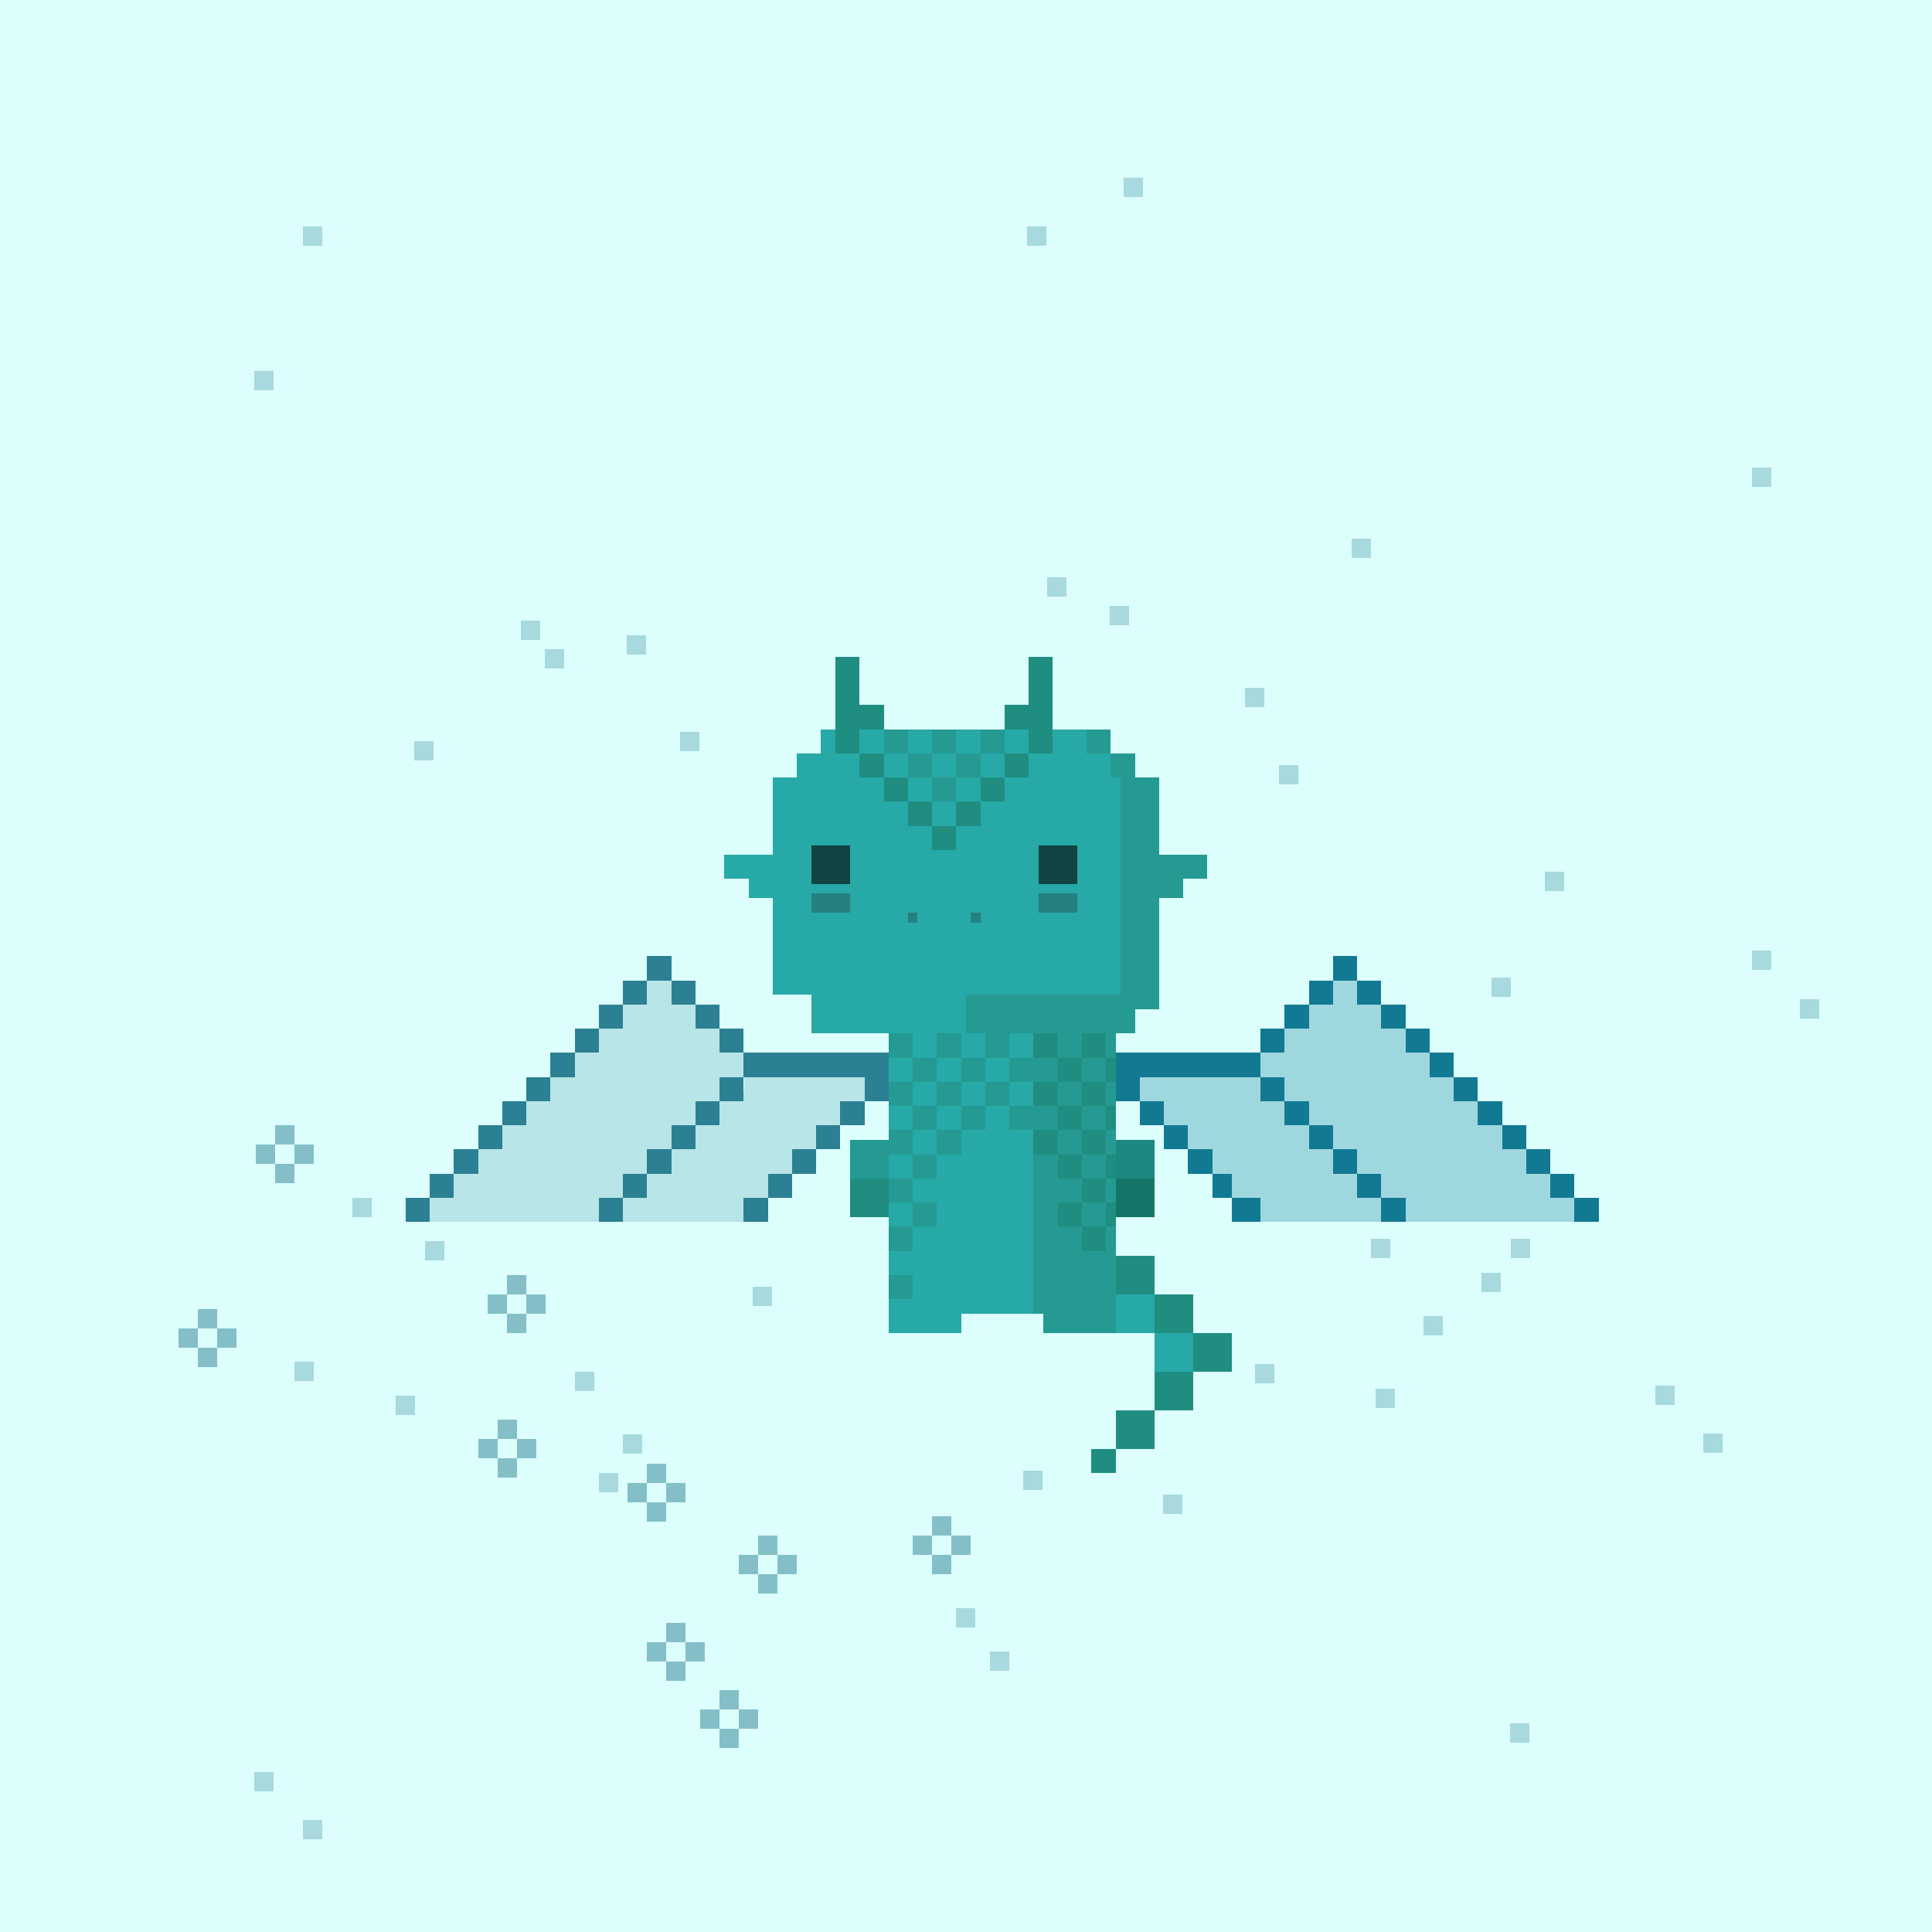 <svg xmlns="http://www.w3.org/2000/svg" viewBox="0 0 400 400">
  <defs>
    <style>.Body__cls-1{fill:#dcfffd}.Body__cls-2{fill:#26a9a7}.Body__cls-3{fill:#259a92}.Body__cls-4{opacity:0.6}.Body__cls-5{fill:#231f20;opacity:0.3}.Body__cls-6{fill:#1c887f}.Body__cls-7{fill:#208d81}.Body__cls-8{fill:#167568}</style>
  </defs>
  <g id="Body__Emerald_Dragon" data-name="Emerald Dragon" shape-rendering="crispEdges">
    <path class="Body__cls-1" d="M-4-5H406V405H-4z"/>
    <path class="Body__cls-2" d="M240 206 240 161 235 161 235 156 230 156 230 151 170 151 170 156 165 156 165 161 160 161 160 177 155 177 150 177 150 182 155 182 155 186 160 186 160 206 168 206 168 214 184 214 184 262 184 272 184 276 199 276 199 272 214 272 214 214 200 214 200 206 240 206z"/>
    <path class="Body__cls-3" d="M245 177 240 177 240 161 235 161 235 156 230 156 230 161 232 161 232 206 200 206 200 214 214 214 214 272 216 272 216 276 231 276 231 272 231 262 231 214 235 214 235 209 240 209 240 206 240 186 245 186 245 182 250 182 250 177 245 177zM225 151H230V156H225z"/>
    <path id="Body__Left_Eye" data-name="Left Eye" class="Body__cls-4" d="M168 175H176V183H168z"/>
    <path id="Body__Right_Eye" data-name="Right Eye" class="Body__cls-4" d="M215 175H223V183H215z"/>
    <path id="Body__Mouth" class="Body__cls-5" d="M188 189H190V191H188z"/>
    <path id="Body__Mouth-2" data-name="Mouth" class="Body__cls-5" d="M201 189H203V191H201z"/>
    <path id="Body__Left_Cheek" data-name="Left Cheek" class="Body__cls-5" d="M168 185H176V189H168z"/>
    <path id="Body__Right_Cheek" data-name="Right Cheek" class="Body__cls-5" d="M215 185H223V189H215z"/>
    <path id="Body__Left_Arm" data-name="Left Arm" class="Body__cls-3" d="M176 236H184V252H176z"/>
    <path id="Body__Right_Arm" data-name="Right Arm" class="Body__cls-6" d="M231 236H239V252H231z"/>
    <path id="Body__Left_Shoe" data-name="Left Shoe" class="Body__cls-7" d="M176 244H184V252H176z"/>
    <path id="Body__Left_Hand" data-name="Left Hand" class="Body__cls-8" d="M231 244H239V252H231z"/>
    <path class="Body__cls-7" d="M193 171H198V176H193z"/>
    <path class="Body__cls-3" d="M193 161H198V166H193z"/>
    <path class="Body__cls-7" d="M188 166H193V171H188zM183 161H188V166H183zM198 166H203V171H198zM203 161H208V166H203z"/>
    <path class="Body__cls-3" d="M193 151H198V156H193zM183 151H188V156H183zM203 151H208V156H203z"/>
    <path class="Body__cls-7" d="M213 136 213 141 213 146 208 146 208 151 213 151 213 156 218 156 218 151 218 146 218 141 218 136 213 136zM178 156H183V161H178zM178 146 178 141 178 136 173 136 173 141 173 146 173 151 173 156 178 156 178 151 183 151 183 146 178 146z"/>
    <path class="Body__cls-3" d="M188 156H193V161H188zM198 156H203V161H198z"/>
    <path class="Body__cls-7" d="M208 156H213V161H208z"/>
    <path class="Body__cls-3" d="M194 234H199V239H194zM194 224H199V229H194zM189 229H194V234H189zM184 224H189V229H184zM199 229H204V234H199zM209 229H214V234H209zM204 224H209V229H204zM194 214H199V219H194zM184 214H189V219H184zM204 214H209V219H204z"/>
    <path class="Body__cls-7" d="M214 214H219V219H214z"/>
    <path class="Body__cls-3" d="M189 219H194V224H189zM199 219H204V224H199zM209 219H214V224H209zM184 264H189V269H184zM184 254H189V259H184zM189 249H194V254H189zM184 244H189V249H184zM184 234H189V239H184z"/>
    <path class="Body__cls-7" d="M219 229H224V234H219zM219 219H224V224H219zM219 249H224V254H219zM219 239H224V244H219zM229 229H231V234H229zM229 219H231V224H229zM229 249H231V254H229zM229 239H231V244H229z"/>
    <path class="Body__cls-3" d="M189 239H194V244H189z"/>
    <path class="Body__cls-7" d="M214 234H219V239H214zM214 224H219V229H214zM214 214H219V219H214zM224 224H229V229H224zM224 214H229V219H224zM224 244H229V249H224zM224 254H229V259H224zM224 234H229V239H224zM231 260H239V268H231z"/>
    <path class="Body__cls-2" d="M231 268H239V276H231zM239 276H247V284H239z"/>
    <path class="Body__cls-7" d="M239 268H247V276H239zM247 276H255V284H247zM239 284H247V292H239zM231 292H239V300H231z"/>
    <path class="Body__cls-7" transform="translate(457 605) rotate(180)" d="M226 300H231V305H226z"/>
  </g>
  <defs>
    <style>.Wings__cls-1,.Wings__cls-2{fill:#2c8093}.Wings__cls-2{opacity:0.2}.Wings__cls-3,.Wings__cls-4{fill:#127993}.Wings__cls-4{opacity:0.3}</style>
  </defs>
  <g id="Wings__Cerulean_Wings" data-name="Cerulean Wings" shape-rendering="crispEdges">
    <path class="Wings__cls-1" d="M149 213H154V218H149zM144 208H149V213H144zM139 203H144V208H139zM134 198H139V203H134zM129 203H134V208H129zM124 208H129V213H124zM119 213H124V218H119zM114 218H119V223H114zM109 223H114V228H109zM104 228H109V233H104zM149 223H154V228H149zM139 233H144V238H139zM134 238H139V243H134zM169 233H174V238H169zM144 228H149V233H144zM164 238H169V243H164zM159 243H164V248H159zM174 228H179V233H174zM154 248H159V253H154zM129 243H134V248H129zM124 248H129V253H124zM99 233H104V238H99zM94 238H99V243H94zM89 243H94V248H89zM84 248H89V253H84zM159 218 154 218 154 223 159 223 179 223 179 228 184 228 184 223 184 218 159 218z"/>
    <path class="Wings__cls-2" d="M149 218 149 213 144 213 144 208 139 208 139 203 134 203 134 208 129 208 129 213 124 213 124 218 119 218 119 223 114 223 114 228 109 228 109 233 104 233 104 238 99 238 99 243 94 243 94 248 89 248 89 253 124 253 124 248 129 248 129 243 134 243 134 238 139 238 139 233 144 233 144 228 149 228 149 223 154 223 154 218 149 218z"/>
    <path class="Wings__cls-3" d="M261 213H266V218H261zM266 208H271V213H266zM271 203H276V208H271zM276 198H281V203H276zM281 203H286V208H281zM286 208H291V213H286zM291 213H296V218H291zM296 218H301V223H296zM301 223H306V228H301zM306 228H311V233H306zM261 223H266V228H261zM271 233H276V238H271zM276 238H281V243H276zM241 233H246V238H241zM266 228H271V233H266zM246 238H251V243H246zM251 243H255V248H251zM236 228H241V233H236zM255 248H261V253H255zM281 243H286V248H281zM286 248H291V253H286zM311 233H316V238H311zM316 238H321V243H316zM321 243H326V248H321zM326 248H331V253H326zM256 218 231 218 231 223 231 228 236 228 236 223 256 223 261 223 261 218 256 218z"/>
    <path class="Wings__cls-4" d="M266 218 266 213 271 213 271 208 276 208 276 203 281 203 281 208 286 208 286 213 291 213 291 218 296 218 296 223 301 223 301 228 306 228 306 233 311 233 311 238 316 238 316 243 321 243 321 248 326 248 326 253 291 253 291 248 286 248 286 243 281 243 281 238 276 238 276 233 271 233 271 228 266 228 266 223 261 223 261 218 266 218z"/>
    <path class="Wings__cls-4" d="M281 248 281 243 276 243 276 238 271 238 271 233 266 233 266 228 260.99 228 260.99 223 235.99 223 235.99 228 241 228 241 233 246 233 246 238 251 238 251 243 255 243 255 248 261 248 261 253 286 253 286 248 281 248z"/>
    <path class="Wings__cls-2" d="M179.01 223 154.01 223 154.01 226 154 226 154 228 149 228 149 233 144 233 144 238 139 238 139 243 134 243 134 248 129 248 129 253 154 253 154 248 159 248 159 243 164 243 164 238 169 238 169 233 174 233 174 229 174 228 174 228 179.01 228 179.01 223z"/>
  </g>
  <defs>
    <style>.Constellation__cls-1,.Constellation__cls-3{fill:#2c8093}.Constellation__cls-1{opacity:0.3}.Constellation__cls-2{opacity:0.5}</style>
  </defs>
  <g id="Constellation__Taurus" shape-rendering="crispEdges">
    <path class="Constellation__cls-1" d="M107.77 128.45H111.77V132.45H107.77zM112.77 134.45H116.77V138.45H112.77zM259.77 282.45H263.77V286.45H259.77zM284.77 287.45H288.77V291.45H284.77zM211.77 304.45H215.77V308.45H211.77zM240.77 309.45H244.77V313.45H240.77zM129.77 131.45H133.77V135.45H129.77zM85.77 153.45H89.77V157.45H85.77zM140.77 151.45H144.77V155.45H140.77zM216.77 119.45H220.77V123.45H216.77zM229.77 125.45H233.77V129.45H229.77zM279.77 111.45H283.77V115.45H279.77zM257.77 142.45H261.77V146.45H257.77zM294.77 272.45H298.77V276.45H294.77zM155.77 266.45H159.77V270.45H155.77zM283.77 256.45H287.77V260.45H283.77zM306.77 263.45H310.77V267.45H306.77zM312.77 256.45H316.77V260.45H312.77zM308.77 202.45H312.77V206.45H308.77zM264.77 158.45H268.77V162.45H264.77zM319.77 180.45H323.77V184.45H319.77z"/>
    <g class="Constellation__cls-2">
      <path class="Constellation__cls-3" d="M41 271H45V275H41zM37 275H41V279H37zM41 279H45V283H41zM45 275H49V279H45z"/>
    </g>
    <g class="Constellation__cls-2">
      <path class="Constellation__cls-3" d="M105 264H109V268H105zM101 268H105V272H101zM105 272H109V276H105zM109 268H113V272H109z"/>
    </g>
    <g class="Constellation__cls-2">
      <path class="Constellation__cls-3" d="M57 233H61V237H57zM53 237H57V241H53zM57 241H61V245H57zM61 237H65V241H61z"/>
    </g>
    <g class="Constellation__cls-2">
      <path class="Constellation__cls-3" d="M103 294H107V298H103zM99 298H103V302H99zM103 302H107V306H103zM107 298H111V302H107z"/>
    </g>
    <g class="Constellation__cls-2">
      <path class="Constellation__cls-3" d="M157 318H161V322H157zM153 322H157V326H153zM157 326H161V330H157zM161 322H165V326H161z"/>
    </g>
    <g class="Constellation__cls-2">
      <path class="Constellation__cls-3" d="M134 303H138V307H134zM130 307H134V311H130zM134 311H138V315H134zM138 307H142V311H138z"/>
    </g>
    <g class="Constellation__cls-2">
      <path class="Constellation__cls-3" d="M149 350H153V354H149zM145 354H149V358H145zM149 358H153V362H149zM153 354H157V358H153z"/>
    </g>
    <g class="Constellation__cls-2">
      <path class="Constellation__cls-3" d="M138 336H142V340H138zM134 340H138V344H134zM138 344H142V348H138zM142 340H146V344H142z"/>
    </g>
    <g class="Constellation__cls-2">
      <path class="Constellation__cls-3" d="M193 314H197V318H193zM189 318H193V322H189zM193 322H197V326H193zM197 318H201V322H197z"/>
    </g>
    <path class="Constellation__cls-1" d="M205 342H209V346H205zM198 333H202V337H198zM119 284H123V288H119zM129 297H133V301H129zM124 305H128V309H124zM82 289H86V293H82zM61 282H65V286H61zM73 248H77V252H73zM88 257H92V261H88zM372.72 206.86H376.72V210.86H372.72zM362.72 196.86H366.72V200.86H362.72zM362.72 96.86H366.72V100.86H362.72zM232.72 36.86H236.72V40.86H232.72zM212.72 46.86H216.72V50.86H212.72zM52.72 76.86H56.72V80.86H52.72zM62.72 46.86H66.72V50.86H62.72zM62.72 376.86H66.72V380.86H62.72zM52.72 366.86H56.72V370.86H52.72zM312.72 356.86H316.72V360.86H312.72zM352.72 296.86H356.72V300.86H352.72zM342.72 286.86H346.72V290.86H342.72z"/>
  </g>
</svg>